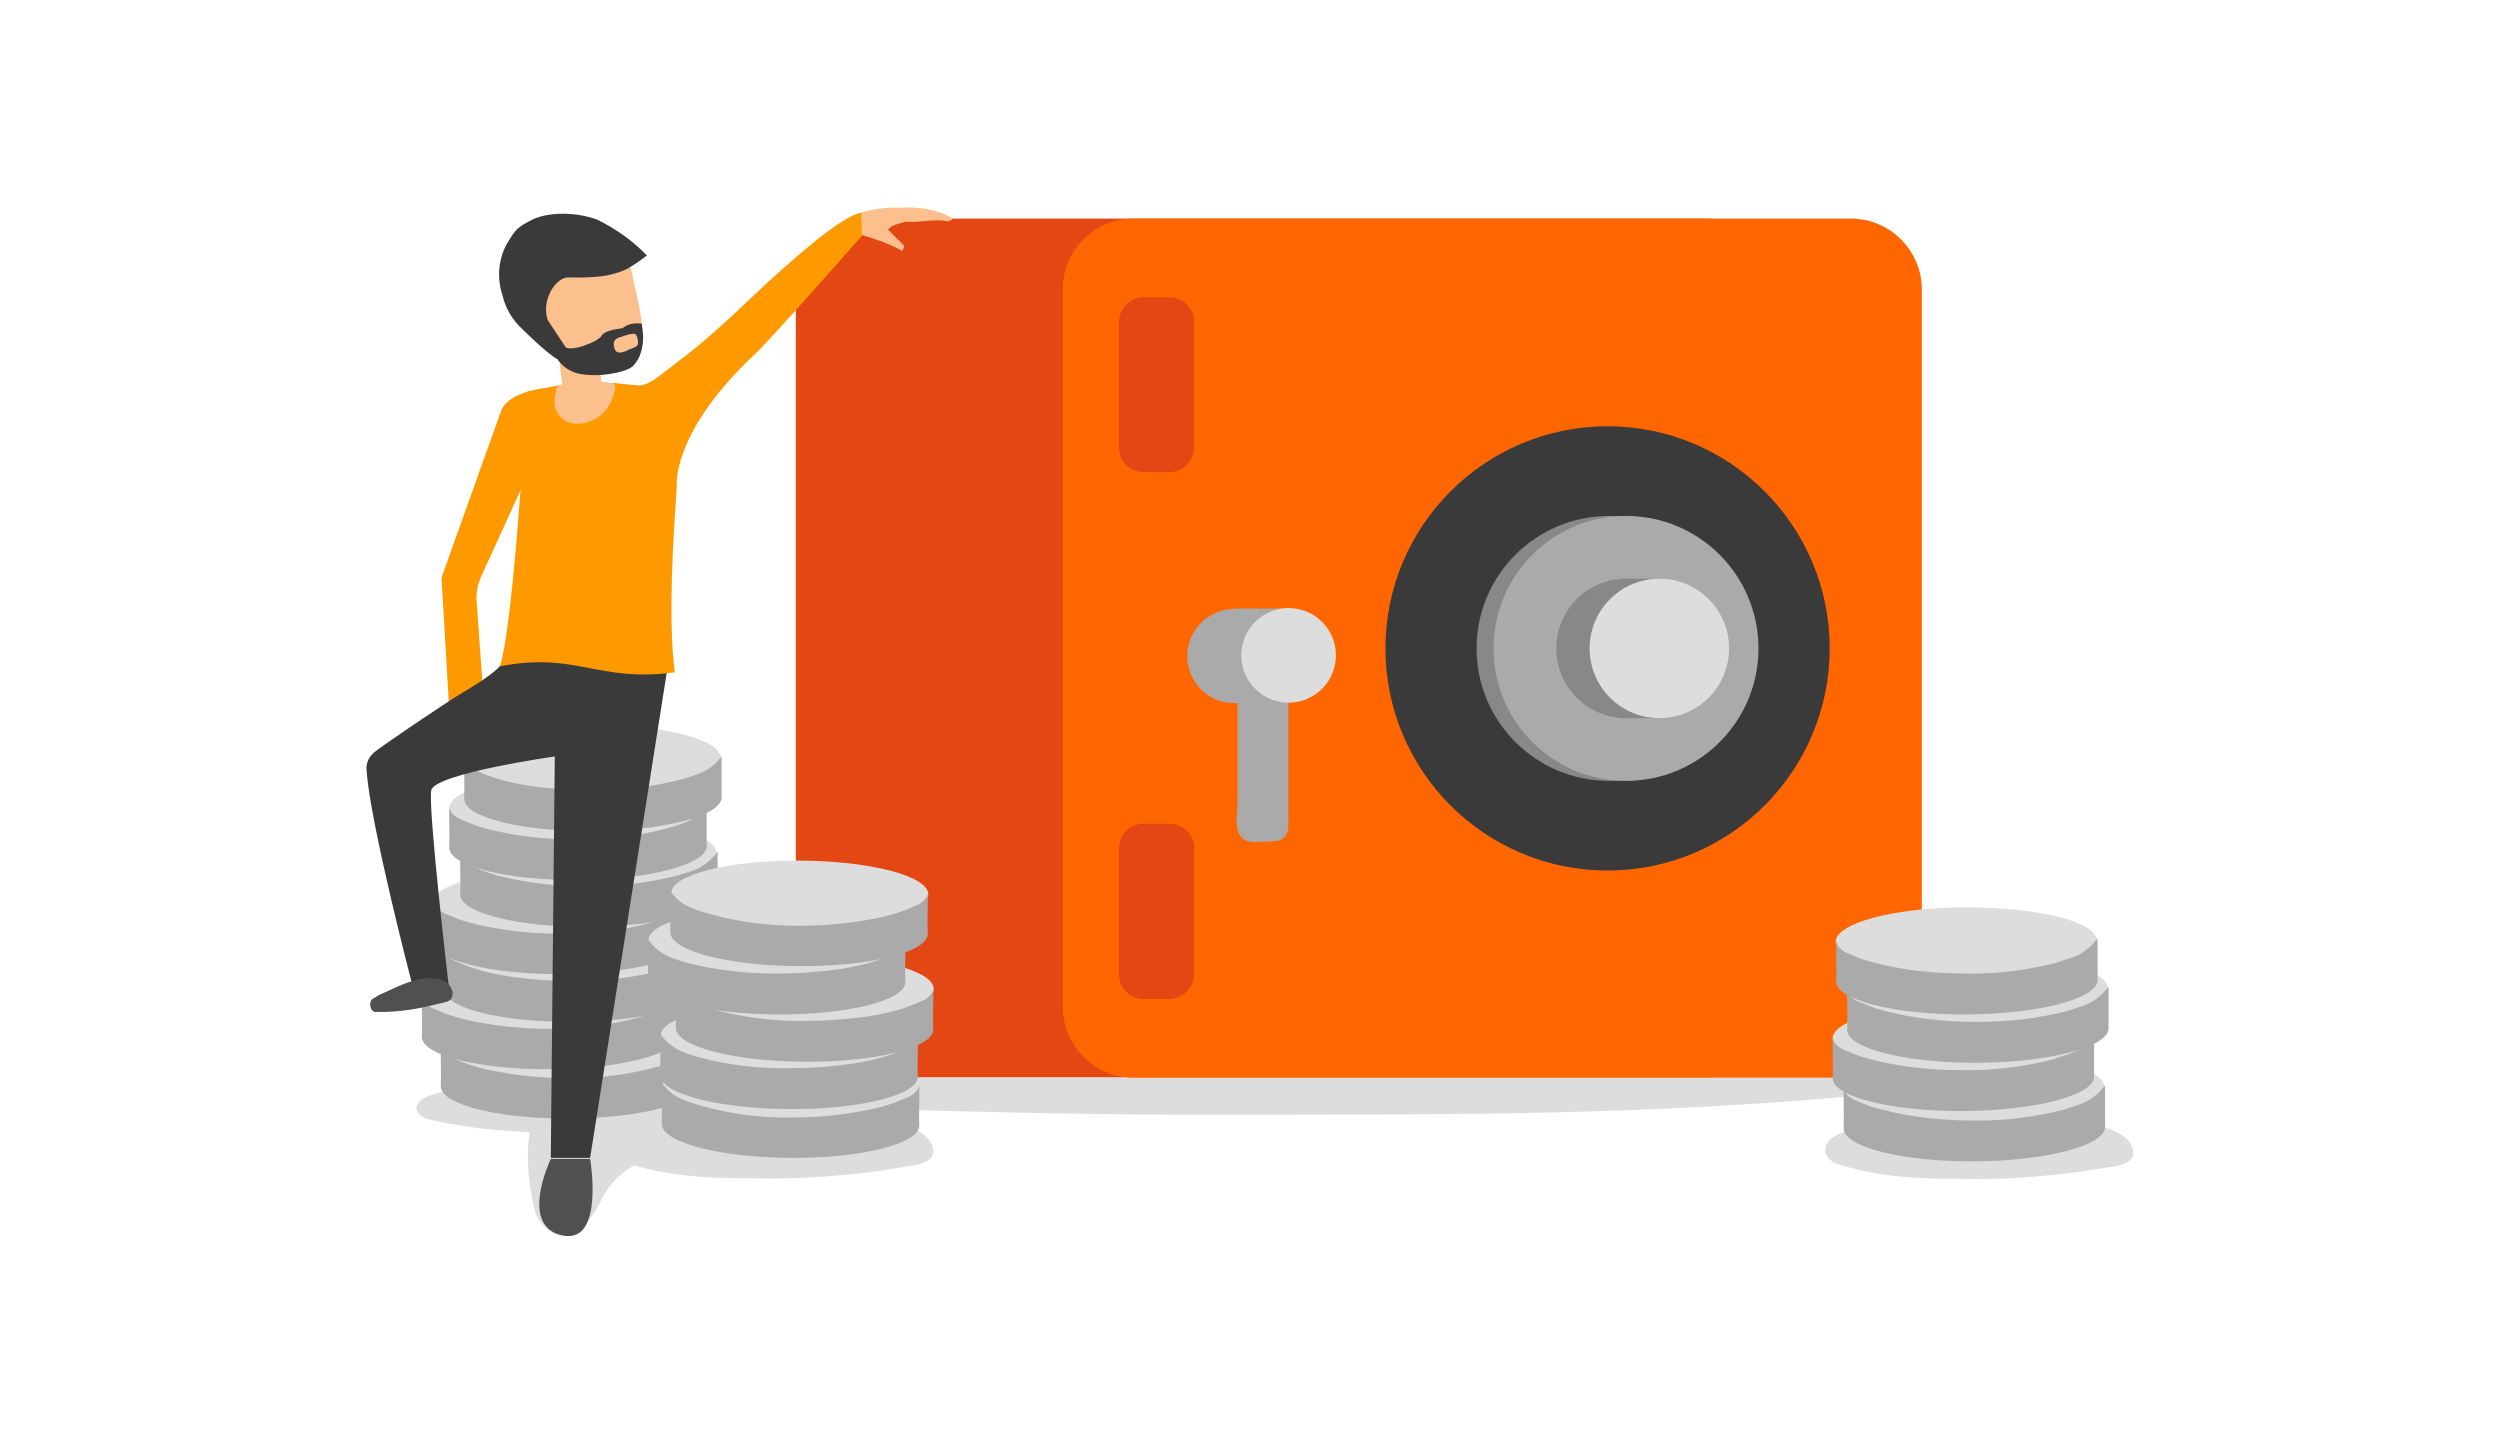 <?xml version="1.0" encoding="utf-8"?>
<!-- Generator: Adobe Illustrator 25.0.1, SVG Export Plug-In . SVG Version: 6.00 Build 0)  -->
<svg version="1.1" id="Livello_1" xmlns="http://www.w3.org/2000/svg" xmlns:xlink="http://www.w3.org/1999/xlink" x="0px" y="0px"
	 viewBox="0 0 502 290" style="enable-background:new 0 0 502 290;" xml:space="preserve">
<style type="text/css">
	.st0{fill:none;}
	.st1{fill:#DDDDDD;}
	.st2{fill:#E34713;}
	.st3{fill:#FF6600;}
	.st4{fill:#3A3A3A;}
	.st5{fill:#888888;}
	.st6{fill:#AAAAAA;}
	.st7{fill:#FF9900;}
	.st8{fill:#FCC08E;}
	.st9{fill:#505050;}
</style>
<rect class="st0" width="502" height="290"/>
<path class="st1" d="M262.7,208c33.6,0.1,64-1.1,97.6,1.6c16.5,1.1,27.4,2.6,28.9,5.8c0.8,2-6.7,3.7-9.7,4
	c-37.1,3.7-71.4,4.4-109.2,4.4c-13.7,0-26.9,0.1-39.6,0c-19.2-0.1-35.6-0.6-54.8-1.1s-29.4-1.1-56.2-2.4c-7.7-0.4-17.4-1.4-17.4-3.7
	c0-5.1,23.9-7.5,39.1-8.4c12.7-1,25.4-1.2,38.1-0.6C207.4,208.9,235,207.9,262.7,208z"/>
<path class="st1" d="M122,218.4c0.5,0.6,19.4,11.6,15.1,12.2c-3.9,0.5-7.6,1.9-10.9,4.1c-2.3,1.5-4.2,3.7-5.4,6.1
	c-3,6.4-8.6,11.1-13.2,3.1c-0.4-1.5-0.7-3.1-1-4.6c-2-12.5,1.5-18.5,2.5-19.1C111,218.4,119,214.7,122,218.4z"/>
<path class="st2" d="M342.7,43.9H175c-8.4,0-15.2,6.8-15.2,15.1c0,0,0,0.1,0,0.1v142c0,8.4,6.7,15.2,15.1,15.2c0,0,0.1,0,0.1,0
	h167.7c8.4,0,15.2-6.7,15.2-15.1c0,0,0-0.1,0-0.1v-142c0-8.4-6.7-15.2-15.1-15.2C342.8,43.9,342.7,43.9,342.7,43.9z"/>
<path class="st3" d="M371.7,43.9H227.6c-7.8,0-14.2,6.3-14.2,14.2v144.1c0,7.8,6.4,14.2,14.2,14.2h144.1c7.8,0,14.2-6.3,14.2-14.2
	V58.1C385.9,50.3,379.5,43.9,371.7,43.9L371.7,43.9z"/>
<circle class="st4" cx="322.8" cy="130.2" r="44.6"/>
<circle class="st5" cx="323.1" cy="130.2" r="26.6"/>
<circle class="st6" cx="326.5" cy="130.2" r="26.6"/>
<circle class="st5" cx="326.5" cy="130.2" r="14"/>
<rect x="325.4" y="116.2" class="st5" width="7.7" height="28"/>
<circle class="st1" cx="333.2" cy="130.2" r="14"/>
<path class="st2" d="M234.8,59.7h-5.1c-2.8,0-5,2.2-5,5c0,0,0,0,0,0v25.1c0,2.8,2.2,5,5,5h5.1c2.7,0,5-2.3,5-5V64.7
	C239.9,62,237.6,59.7,234.8,59.7C234.9,59.7,234.8,59.7,234.8,59.7z"/>
<path class="st2" d="M234.8,165.4h-5.1c-2.8,0-5,2.2-5,5c0,0,0,0,0,0.1v25.1c0,2.8,2.2,5,5,5h5.1c2.7,0,5-2.3,5-5v-25.1
	C239.9,167.7,237.6,165.4,234.8,165.4C234.9,165.4,234.8,165.4,234.8,165.4z"/>
<path class="st6" d="M248.2,122.2h10.6v18.9h-0.1v22.9c0,1.8,0.3,3.8-1.7,4.7c-1,0.3-2.1,0.3-3.1,0.3c-1.7,0.1-3.5,0.3-4.5-0.8
	c-0.5-0.4-0.8-1-0.9-1.6c-0.4-1.7,0-3.8,0-5.6v-19.8h-0.3c-5.2,0.2-9.6-3.9-9.8-9.1c-0.2-5.2,3.9-9.6,9.1-9.8
	C247.8,122.2,248,122.2,248.2,122.2L248.2,122.2z"/>
<ellipse transform="matrix(0.16 -0.987 0.987 0.16 87.437 366.07)" class="st1" cx="258.9" cy="131.6" rx="9.5" ry="9.5"/>
<path class="st1" d="M117.8,217.8c-9.1,0.1-17.3-0.7-26.4,1c-4.5,0.7-7.4,1.6-7.8,3.6c-0.2,1.2,1.8,2.3,2.6,2.4
	c10,2.3,19.3,2.7,29.5,2.7c3.7,0,7.3,0.1,10.7,0c5.2-0.1,9.6-0.4,14.8-0.7s8-0.7,15.2-1.5c2.1-0.3,4.7-0.9,4.7-2.3
	c0-3.1-6.5-4.6-10.6-5.1c-3.4-0.6-6.9-0.7-10.3-0.4C132.8,218.3,125.3,217.7,117.8,217.8z"/>
<path class="st1" d="M151.4,225.1c-7.5,0.1-14.3-0.8-21.8,1.1c-3.7,0.8-6.1,1.9-6.5,4.3c-0.2,1.5,1.5,2.7,2.2,2.9
	c8.3,2.7,16,3.2,24.4,3.2c3.1,0,6,0.1,8.9,0c4.3-0.1,8-0.4,12.3-0.8s6.6-0.8,12.6-1.8c1.7-0.3,3.9-1,3.9-2.7c0-3.8-5.4-5.5-8.8-6.1
	c-2.8-0.7-5.7-0.9-8.5-0.4C163.8,225.7,157.7,225,151.4,225.1z"/>
<path class="st1" d="M140.1,209.9c0,10.8-11.5,6.7-25.8,6.8s-25.8-2.8-25.8-6.5s11.5-6.7,25.8-6.8S140,206.2,140.1,209.9z"/>
<path class="st6" d="M114.4,216.5c-4.2,0-8.5-0.3-12.7-1c-2.5-0.4-5-0.9-7.4-1.7c-0.9-0.3-1.9-0.7-2.8-1.1c-0.4-0.2-2.4-0.7-3-2.6
	c0-0.1,0,1.6,0,1.8c0,1.1,0.1,5,0,6.2c0,3.7,11.6,6.6,25.9,6.5s25.8-3.1,25.8-6.8v-2c0-0.5,0-6.3,0-6.3c-1,1.5-2.5,2.7-4.2,3.4
	c-1.3,0.6-2.7,0.9-4,1.3C126.3,215.8,120.4,216.5,114.4,216.5z"/>
<path class="st1" d="M136.3,199.9c0,10.8-11.5,6.7-25.8,6.8s-25.8-2.8-25.8-6.5s11.5-6.7,25.8-6.8S136.2,196.3,136.3,199.9z"/>
<path class="st6" d="M110.6,206.6c-4.2,0-8.5-0.3-12.7-1c-2.5-0.4-5-0.9-7.4-1.7c-0.9-0.3-1.9-0.7-2.8-1.1c-0.4-0.2-2.4-0.7-3-2.6
	c0-0.1,0,1.6,0,1.8c0,1.1,0.1,5,0,6.2c0,3.7,11.6,6.6,25.8,6.5s25.8-3.1,25.8-6.8v-2c0-0.5,0-6.3,0-6.3c-1,1.5-2.5,2.7-4.2,3.4
	c-1.3,0.6-2.7,0.9-3.9,1.3C122.5,205.9,116.6,206.6,110.6,206.6z"/>
<path class="st1" d="M140.8,190.4c0,10.8-11.5,6.7-25.8,6.8s-25.8-2.8-25.8-6.5s11.5-6.7,25.8-6.8S140.7,186.8,140.8,190.4z"/>
<path class="st6" d="M115.1,197c-4.2,0-8.5-0.3-12.7-0.9c-2.5-0.4-5-0.9-7.4-1.7c-0.9-0.3-1.9-0.7-2.8-1.1c-0.4-0.2-2.4-0.7-3-2.6
	c0-0.1,0,1.6,0,1.8c0,1.1,0.1,5,0,6.2c0,3.7,11.6,6.6,25.8,6.5s25.9-3.1,25.9-6.8v-2c0-0.5,0-6.3,0-6.3c-1.1,1.5-2.5,2.7-4.2,3.5
	c-1.3,0.6-2.7,0.9-3.9,1.3C127.1,196.3,121.1,197.1,115.1,197z"/>
<path class="st1" d="M138.6,180.9c0,10.8-11.5,6.7-25.8,6.8s-25.8-2.8-25.8-6.5s11.5-6.7,25.8-6.8S138.6,177.3,138.6,180.9z"/>
<path class="st6" d="M112.9,187.5c-4.2,0-8.5-0.3-12.7-1c-2.5-0.4-5-0.9-7.4-1.7c-0.9-0.3-1.9-0.7-2.8-1.1c-0.4-0.2-2.4-0.7-3-2.6
	c0-0.1,0,1.6,0,1.8c0,1.1,0.1,5,0,6.2c0,3.7,11.6,6.6,25.8,6.5s25.8-3.1,25.8-6.8v-2c0-0.5,0-6.3,0-6.3c-1,1.5-2.5,2.7-4.1,3.5
	c-1.3,0.6-2.7,0.9-3.9,1.3C124.9,186.8,118.9,187.6,112.9,187.5z"/>
<path class="st1" d="M143.9,171.3c0,10.8-11.5,6.7-25.8,6.8s-25.7-2.8-25.8-6.5s11.5-6.7,25.8-6.8S143.9,167.7,143.9,171.3z"/>
<path class="st6" d="M118.3,178c-4.2,0-8.5-0.3-12.7-1c-2.5-0.4-5-0.9-7.4-1.7c-0.9-0.3-1.9-0.7-2.8-1.1c-0.4-0.2-2.4-0.7-3-2.6
	c0-0.2,0,1.6,0,1.8c0,1.1,0.1,5,0,6.2c0,3.7,11.6,6.6,25.9,6.5s25.8-3.1,25.8-6.8v-2c0-0.5,0-6.3,0-6.3c-1.1,1.5-2.5,2.7-4.2,3.5
	c-1.3,0.6-2.7,0.9-3.9,1.3C130.2,177.3,124.2,178,118.3,178z"/>
<path class="st1" d="M141.8,162c0,10.8-11.5,6.7-25.8,6.8s-25.8-2.8-25.8-6.5s11.5-6.7,25.8-6.8S141.7,158.4,141.8,162z"/>
<path class="st6" d="M116.1,168.6c-4.2,0-8.5-0.3-12.7-1c-2.5-0.4-5-0.9-7.4-1.7c-0.9-0.3-1.9-0.7-2.8-1.1c-0.4-0.2-2.4-0.7-3-2.6
	c0-0.1,0,1.6,0,1.8c0,1.1,0.1,5,0,6.2c0,3.7,11.6,6.6,25.9,6.5s25.8-3.1,25.8-6.8v-2c0-0.5,0-6.3,0-6.3c-1,1.5-2.5,2.7-4.2,3.5
	c-1.3,0.6-2.7,0.9-4,1.3C128,167.9,122,168.6,116.1,168.6z"/>
<path class="st1" d="M144.7,152.1c0,10.8-11.5,6.7-25.8,6.8s-25.8-2.8-25.8-6.5s11.5-6.7,25.8-6.8S144.7,148.5,144.7,152.1z"/>
<path class="st6" d="M119.1,158.7c-4.2,0-8.5-0.3-12.7-0.9c-2.5-0.4-5-0.9-7.4-1.7c-0.9-0.3-1.9-0.7-2.8-1.1c-0.4-0.2-2.4-0.7-3-2.6
	c0-0.1,0,1.6,0,1.8c0,1.1,0.1,5,0,6.2c0,3.7,11.6,6.6,25.9,6.5s25.8-3.1,25.8-6.8v-2c0-0.5,0-6.3,0-6.3c-1,1.5-2.5,2.7-4.2,3.4
	c-1.3,0.6-2.7,0.9-3.9,1.3C131,158,125,158.8,119.1,158.7z"/>
<path class="st1" d="M133.1,217.8c0,10.8,11.5,6.7,25.8,6.8s25.8-2.8,25.8-6.5s-11.5-6.7-25.8-6.8S133.1,214.2,133.1,217.8z"/>
<path class="st6" d="M158.7,224.4c4.2,0,8.5-0.3,12.7-1c2.5-0.4,5-0.9,7.4-1.7c0.9-0.3,1.9-0.7,2.8-1.1c0.4-0.2,2.4-0.7,3-2.6
	c0-0.1,0,1.6,0,1.8c0,1.1-0.1,5.1,0,6.2c0,3.7-11.6,6.6-25.9,6.5s-25.8-3.1-25.8-6.8v-2c0-0.5,0-6.3,0-6.3c1,1.5,2.5,2.7,4.2,3.4
	c1.3,0.6,2.7,0.9,3.9,1.3C146.8,223.7,152.8,224.5,158.7,224.4z"/>
<path class="st1" d="M132.7,207.9c0,10.8,11.5,6.7,25.8,6.8s25.8-2.8,25.8-6.5s-11.5-6.7-25.8-6.8S132.7,204.3,132.7,207.9z"/>
<path class="st6" d="M158.4,214.5c4.2,0,8.5-0.3,12.7-0.9c2.5-0.4,5-0.9,7.4-1.7c0.9-0.3,1.9-0.7,2.8-1.1c0.4-0.2,2.4-0.7,3-2.6
	c0-0.1,0,1.6,0,1.8c0,1.1-0.1,5.1,0,6.2c0,3.7-11.6,6.6-25.9,6.5s-25.8-3.1-25.8-6.8v-2c0-0.5,0-6.3,0-6.3c1,1.5,2.5,2.7,4.2,3.5
	c1.3,0.6,2.7,0.9,3.9,1.3C146.5,213.9,152.4,214.6,158.4,214.5z"/>
<path class="st1" d="M135.9,198.3c0,10.8,11.5,6.7,25.8,6.8s25.8-2.8,25.8-6.5s-11.5-6.7-25.8-6.8S135.9,194.7,135.9,198.3z"/>
<path class="st6" d="M161.5,205c4.2,0,8.5-0.3,12.7-0.9c2.5-0.4,5-0.9,7.4-1.7c0.9-0.3,1.9-0.7,2.8-1.1c0.4-0.2,2.4-0.7,3-2.6
	c0-0.2,0,1.6,0,1.8c0,1.1-0.1,5,0,6.2c0,3.7-11.6,6.6-25.9,6.5s-25.8-3.1-25.8-6.8v-2c0-0.5,0-6.3,0-6.3c1,1.5,2.5,2.7,4.2,3.5
	c1.3,0.6,2.7,0.9,4,1.3C149.6,204.3,155.6,205.1,161.5,205z"/>
<path class="st1" d="M130.2,188.8c0,10.8,11.5,6.7,25.8,6.8s25.8-2.8,25.8-6.5s-11.5-6.7-25.8-6.8S130.2,185.2,130.2,188.8z"/>
<path class="st6" d="M155.9,195.5c4.2,0,8.5-0.3,12.7-0.9c2.5-0.4,5-0.9,7.4-1.7c0.9-0.3,1.9-0.7,2.8-1.1c0.4-0.2,2.4-0.7,3-2.6
	c0-0.1,0,1.6,0,1.8c0,1.1-0.1,5.1,0,6.2c0,3.7-11.6,6.6-25.9,6.5s-25.8-3.1-25.8-6.8v-2c0-0.5,0-6.3,0-6.3c1,1.5,2.5,2.7,4.2,3.5
	c1.3,0.6,2.7,0.9,3.9,1.3C143.9,194.8,149.9,195.5,155.9,195.5z"/>
<path class="st1" d="M134.8,179.3c0,10.8,11.5,6.7,25.8,6.8s25.8-2.8,25.8-6.5s-11.5-6.7-25.8-6.8S134.8,175.7,134.8,179.3z"/>
<path class="st6" d="M160.4,185.9c4.2,0,8.5-0.3,12.7-1c2.5-0.4,5-0.9,7.4-1.7c0.9-0.3,1.9-0.7,2.8-1.1c0.4-0.2,2.4-0.7,3-2.6
	c0-0.1,0,1.6,0,1.8c0,1.1-0.1,5.1,0,6.2c0,3.7-11.6,6.6-25.9,6.5s-25.8-3.1-25.8-6.8v-2c0-0.5,0-6.3,0-6.3c1,1.5,2.5,2.7,4.2,3.4
	c1.3,0.6,2.7,0.9,4,1.3C148.5,185.2,154.5,185.9,160.4,185.9z"/>
<path class="st7" d="M129.9,77.7l-11.3-1.2l-6.6,1.2l-1.2,0.1c-1.9,0.1-8.5,0.9-10.1,4.5l-11.8,33c-0.2,0.5-0.3,1.1-0.2,1.6
	l1.9,32.3l6.8-4.9l-1.7-23.5c-0.1-1.7,0.2-3.4,0.9-5l12.6-27.6l20.6,6.8L129.9,77.7z"/>
<polygon class="st8" points="123.2,77 116.5,76.1 110.6,77.8 110,82.7 112,86.2 117.5,87 125.8,78.6 "/>
<path class="st4" d="M111.4,151.9c0,0-24.1,3.4-24.8,6.8s3.5,39.2,3.5,39.2c-2.2-2-7.3-0.1-7.3-0.1s-8.6-32.9-9.2-43.3
	c-0.1-1.3,0.5-2.5,1.5-3.4c1.8-1.5,14.6-10.1,17.1-11.6c6.2-3.7,10.4-6.4,10.4-10.4c0-4.9,31.8,2.7,31.8,2.7l-15.9,100.7h-7.9
	L111.4,151.9z"/>
<path class="st8" d="M113.4,80.1c0,2.3,0.7,4.6,2,6.5c1.6,1.6,3.7,0.6,4.6-1.4c0.8-2.4,1.1-4.9,0.8-7.5c0-2.2-0.5-4.4-1.4-6.4
	c-1.3-2.6-4.7-4.6-6.3-2.2S113.1,77.3,113.4,80.1z"/>
<path class="st8" d="M127.1,55.8c-0.7-4.4-3.7-8.1-7.9-9.7c-6.1-1.7-12.7,0.7-16.2,6.1c-2.9,5.1-0.2,10.5,3.8,14.8
	c2.9,3.5,14.1,10.2,19.4,7S127.9,60.4,127.1,55.8z"/>
<path class="st4" d="M114.2,55.7c2.1,0.1,4.3,0,6.4-0.2c1.8-0.2,3.5-0.7,5.1-1.4c1.5-0.8,2.9-1.8,4.2-2.8c-2.9-3-6.3-5.4-10-7.2
	c-3.7-1.4-9.2-1.7-12.8-0.1c-3.2,1.6-3.5,1.9-5.4,5.1c-1.7,3.2-1.9,6.9-0.8,10.2c0.6,2.6,2,5,4,6.8c1.3,1.3,7,6.8,8.1,6.4
	c1.1-0.6-3-6.4-4.1-7.9c-0.8-1-1.2-1.3-0.7-0.1l2.1,3.7l0,0c0.3,1,0.6,1.9,1,2.8c0.9,2.1,2.9,3.7,5.2,4.1c3.1,0.5,6.2,0.2,9.2-0.8
	c0.1,0,0.1-0.1,0.2-0.1c0.3-0.1,0.5-0.2,0.8-0.4c0.4-0.2,0.7-0.6,0.9-0.9c0.4-0.5,0.7-1,0.9-1.6c0.7-1.8,0.8-3.8,0.4-5.8V65
	c-0.6-0.1-1.3-0.1-1.9,0c-0.7,0.1-1.4,0.4-2,0.9c-1.6,0.2-3.7,0.6-4.2,1.5c-0.7,1.3-6.5,3.4-7.3,2.2s-3.5-5.3-3.5-5.3
	C108.6,60.3,111.6,55.6,114.2,55.7z M124.9,67.6c0.1,0,0.1,0,0.2-0.1l0,0l0.3-0.1l0,0c1.6-0.5,1.9-0.4,2.2-0.3s0.6,1.4,0.5,2
	s-1.6,1-1.6,1c-0.8,0.4-2.6,1.4-3.1-0.1S123.5,67.9,124.9,67.6z"/>
<path class="st7" d="M105.8,78.7l6.2-1.3c-0.3,0.8-0.5,1.7-0.6,2.6c-0.3,1.6,0.4,3.2,1.7,4.2c2.4,1.8,6.4,0.7,8.4-1.7
	c1-1.2,1.6-2.6,2-4.1c0.2-1.1-0.3-1.5-0.3-1.5s4.6,0.5,5.1,0.5c2.2,0,4.9-2.6,8.1-5c4.7-3.4,11.3-9.6,15.5-13.6
	c6.4-6,17-15.5,21.1-16.1c6-1,0.2,4.5,0.2,4.5S155.2,67.7,151.7,71c-17.2,16.1-15.8,26.8-15.8,26.8l0,0c-0.7,10-1.8,26.5-0.4,37.2
	c-15.5,2.1-19.8-4.2-35.1-1.2C102.9,125.6,105,92.3,105.8,78.7z"/>
<path class="st9" d="M75.9,199.9c3.2-1.4,4.6-2.3,7.9-3.2c0,0,6.2-1.6,7.1,2.6c0,0.5-0.1,1-0.4,1.4c-0.3,0.3-0.6,0.4-1,0.5
	c-5.1,1.3-8.9,2.1-14.1,2c-1.1,0-1.5-2.1-0.5-2.7C75.1,200.5,75.7,200,75.9,199.9z"/>
<path class="st8" d="M181.8,44.5c2.3,0.3,5.9-0.6,8.2-0.1c0.3,0.1,0.7,0,1-0.2l0.4-0.3c-3.2-1.9-6.9-2.4-10.5-2.2
	c-2.7-0.1-5.4,0.2-8,1l0.2,4.5L181.8,44.5z"/>
<path class="st8" d="M173.1,47.2L173.1,47.2c2.8,0.8,5.6,1.8,8.1,3.2l0.4-1l-3.3-3.3c0.9-0.9,2-1.6,3.2-2"/>
<path class="st9" d="M118.5,232.7c0,0,2.9,17-5.4,15.4c-9.1-1.7-2.5-15.4-2.5-15.4H118.5z"/>
<path class="st1" d="M393.8,225.6c-7.3,0.1-13.8-0.8-21.1,1.1c-3.6,0.8-5.9,1.8-6.2,4.1c-0.2,1.4,1.5,2.6,2.1,2.8
	c8,2.6,15.4,3.1,23.6,3.1c3,0,5.8,0.1,8.5,0c4.1-0.1,7.7-0.4,11.8-0.8s6.4-0.8,12.1-1.7c1.7-0.3,3.8-1,3.8-2.6
	c0-3.6-5.2-5.3-8.5-5.9c-2.7-0.7-5.5-0.8-8.2-0.4C405.7,226.2,399.8,225.5,393.8,225.6z"/>
<path class="st1" d="M422.5,218.2c0,11-11.7,6.9-26.2,6.9s-26.2-2.9-26.2-6.6s11.7-6.9,26.2-6.9S422.5,214.6,422.5,218.2z"/>
<path class="st6" d="M396.4,225c-4.3,0-8.6-0.3-12.9-1c-2.5-0.4-5-1-7.5-1.7c-0.9-0.3-1.9-0.7-2.8-1.1c-0.4-0.2-2.5-0.7-3-2.7
	c0-0.1,0,1.6,0,1.8c0,1.2,0.1,5.1,0,6.3c0,3.7,11.8,6.7,26.3,6.6s26.2-3.2,26.2-6.9v-2c0-0.6,0-6.4,0-6.4c-1.1,1.5-2.5,2.7-4.2,3.5
	c-1.3,0.6-2.8,0.9-4,1.4C408.6,224.3,402.5,225.1,396.4,225z"/>
<path class="st1" d="M420.4,208.2c0,11-11.7,6.9-26.2,6.9s-26.2-2.9-26.2-6.6s11.8-6.8,26.2-6.9S420.3,204.5,420.4,208.2z"/>
<path class="st6" d="M394.2,214.9c-4.3,0-8.6-0.3-12.9-1c-2.5-0.4-5-1-7.5-1.7c-0.9-0.3-1.9-0.7-2.8-1.1c-0.4-0.2-2.5-0.7-3-2.7
	c0-0.2,0,1.6,0,1.8c0,1.2,0.1,5.1,0,6.3c0,3.7,11.8,6.7,26.3,6.6s26.2-3.2,26.2-6.9v-2c0-0.5,0-6.4,0-6.4c-1.1,1.5-2.5,2.8-4.2,3.5
	c-1.3,0.6-2.8,0.9-4,1.4C406.4,214.2,400.3,215,394.2,214.9z"/>
<path class="st1" d="M423.2,198.4c0,11-11.7,6.9-26.2,6.9s-26.2-2.9-26.2-6.6s11.7-6.9,26.2-6.9S423.2,194.7,423.2,198.4z"/>
<path class="st6" d="M397.1,205.2c-4.3,0-8.6-0.3-12.9-1c-2.5-0.4-5-1-7.5-1.7c-0.9-0.3-1.9-0.7-2.8-1.1c-0.4-0.2-2.5-0.7-3-2.7
	c0-0.2,0,1.6,0,1.8c0,1.2,0.1,5.1,0,6.3c0,3.7,11.8,6.7,26.3,6.6s26.2-3.2,26.2-6.9v-2c0-0.6,0-6.4,0-6.4c-1.1,1.5-2.5,2.7-4.2,3.5
	c-1.3,0.6-2.8,0.9-4,1.4C409.3,204.5,403.2,205.2,397.1,205.2z"/>
<path class="st1" d="M421,188.8c0,11-11.7,6.9-26.2,6.9s-26.2-2.9-26.2-6.6s11.7-6.9,26.2-6.9S421,185.1,421,188.8z"/>
<path class="st6" d="M394.9,195.5c-4.3,0-8.6-0.3-12.9-1c-2.5-0.4-5-1-7.5-1.7c-0.9-0.3-1.9-0.7-2.8-1.1c-0.4-0.2-2.5-0.7-3-2.7
	c0-0.2,0,1.6,0,1.8c0,1.2,0.1,5.1,0,6.3c0,3.7,11.8,6.7,26.3,6.6s26.2-3.2,26.2-6.9v-2c0-0.6,0-6.4,0-6.4c-1.1,1.5-2.5,2.7-4.2,3.5
	c-1.3,0.6-2.8,0.9-4,1.4C407.1,194.8,401,195.6,394.9,195.5z"/>
</svg>
